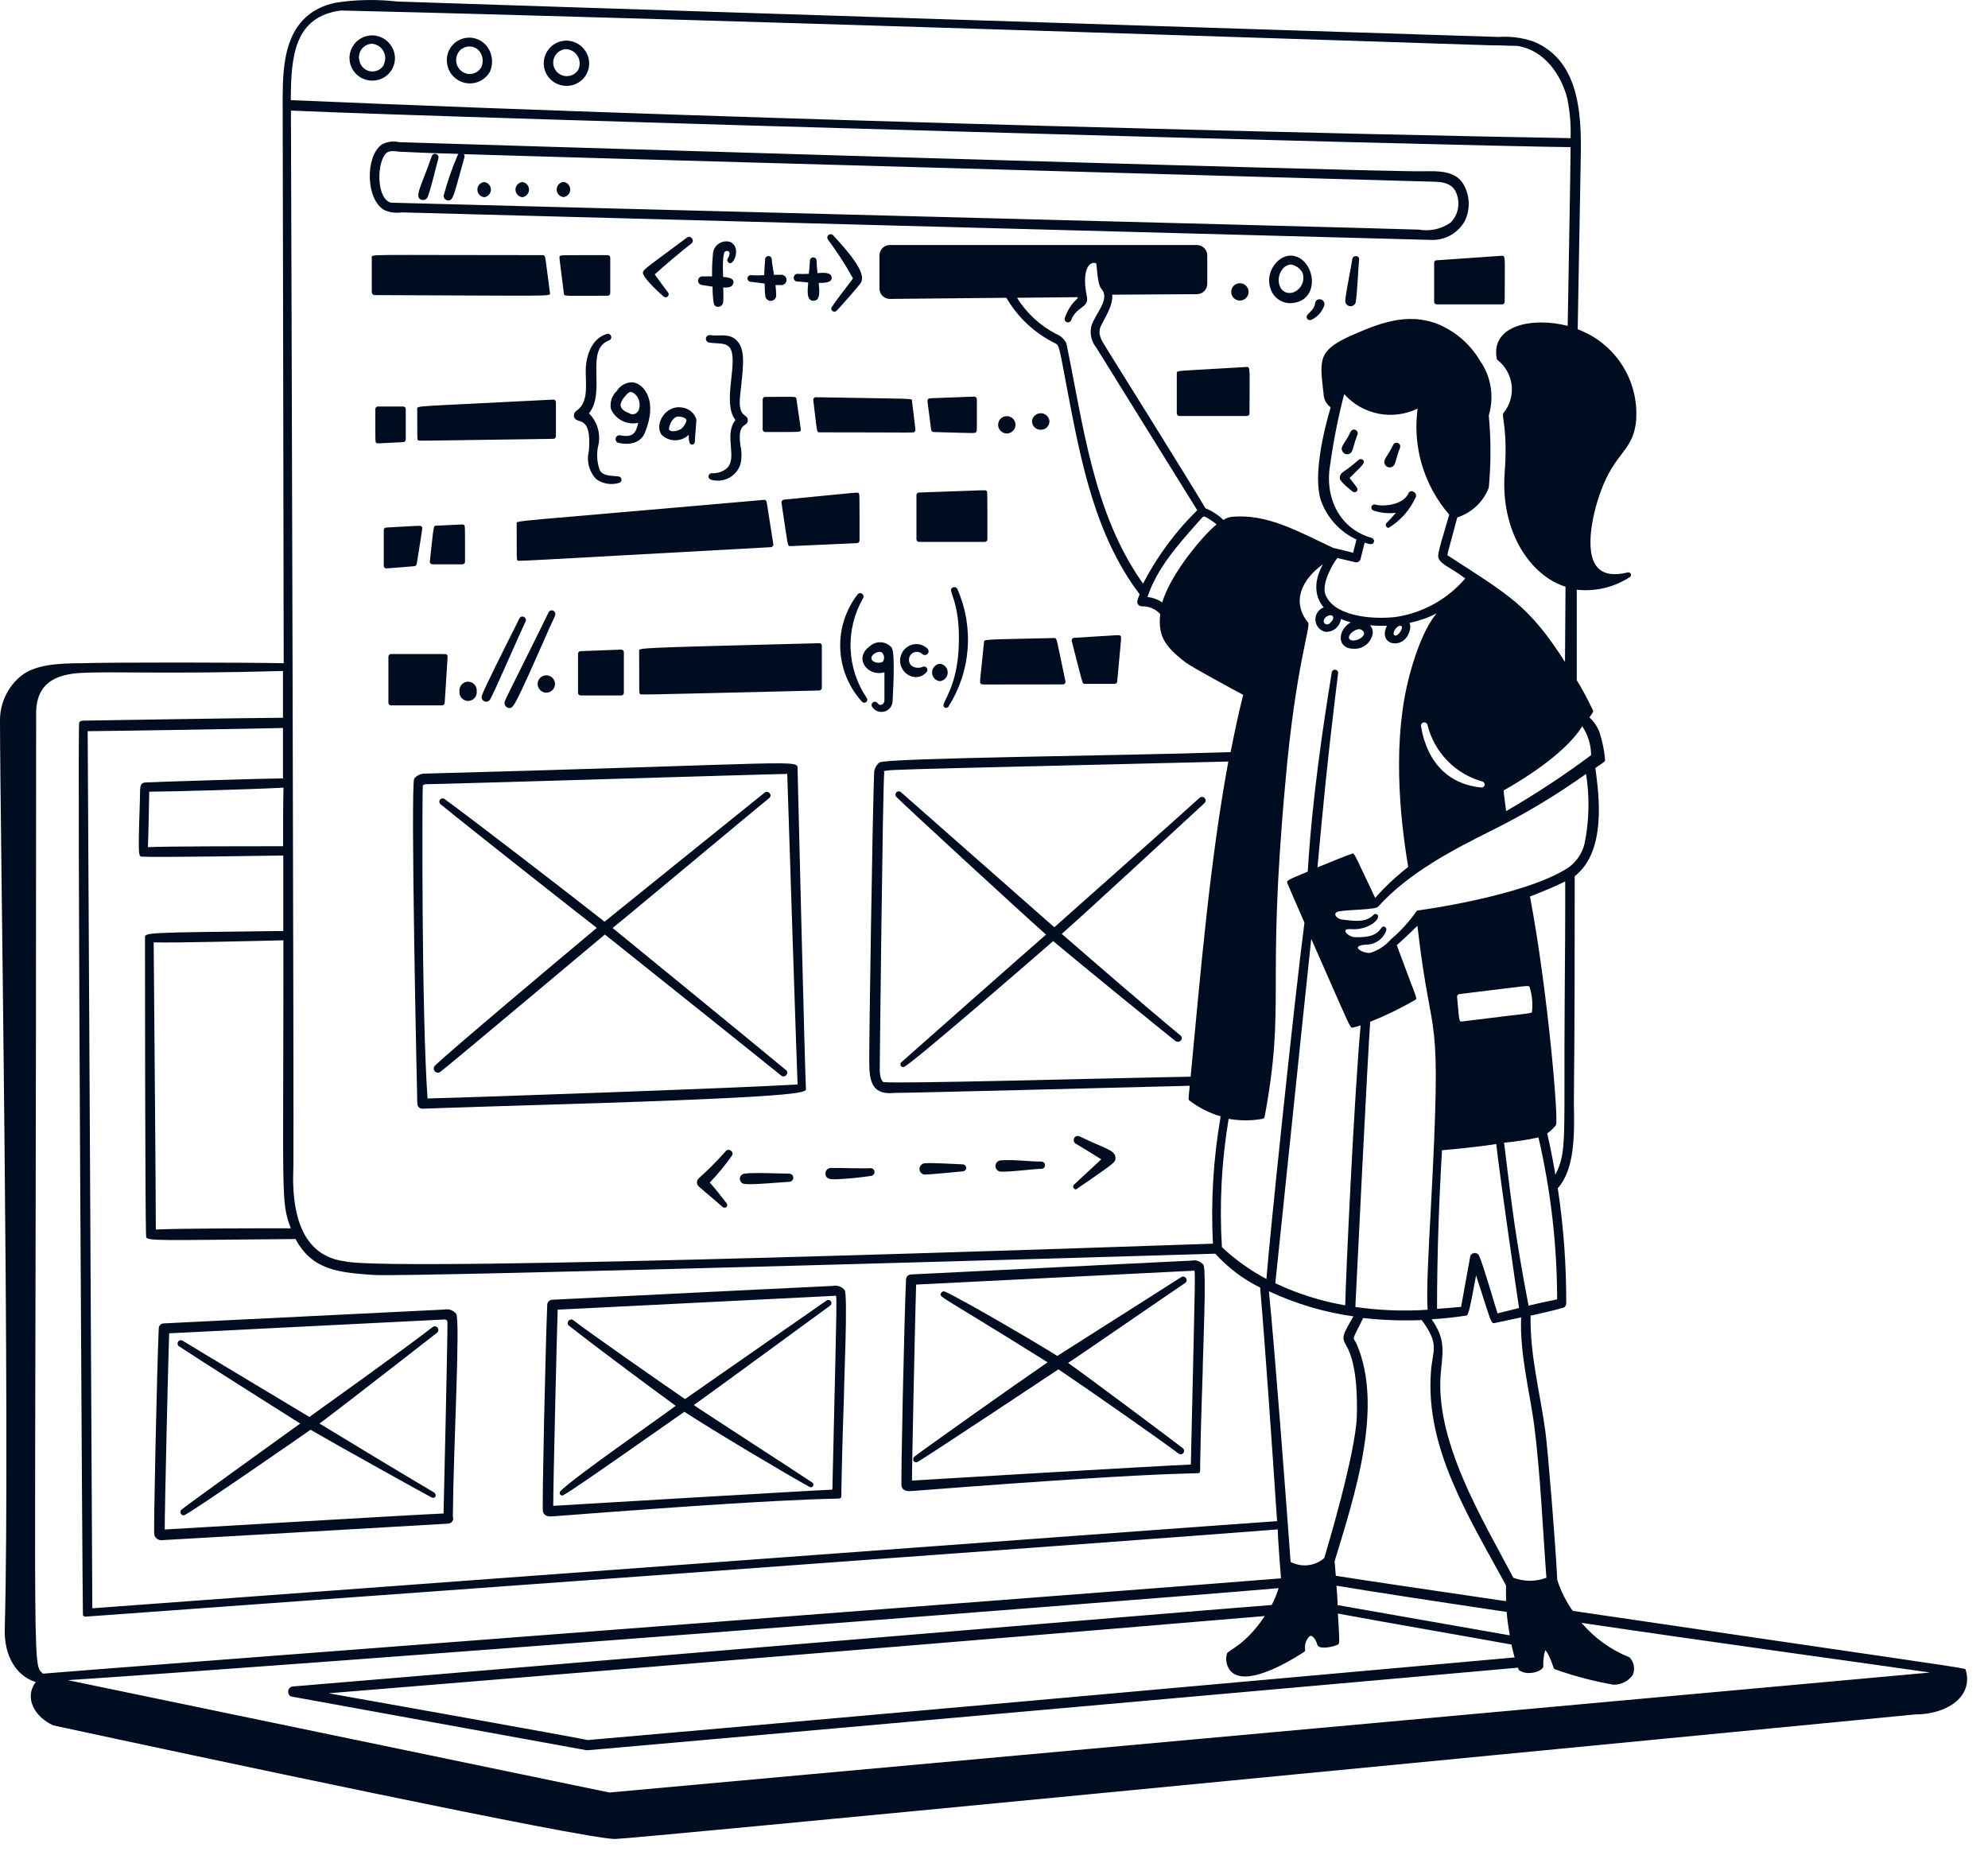 <?xml version="1.0" encoding="utf-8"?>
<svg xmlns="http://www.w3.org/2000/svg" fill="none" height="100%" overflow="visible" preserveAspectRatio="none" style="display: block;" viewBox="0 0 77 72" width="100%">
<g id="Group">
<path d="M54.064 19.863C53.95 20.003 53.829 20.136 53.7 20.263C53.686 20.279 53.677 20.299 53.675 20.32C53.672 20.342 53.675 20.363 53.685 20.383C53.694 20.402 53.709 20.419 53.727 20.43C53.745 20.441 53.767 20.447 53.788 20.447C54.252 20.162 54.619 19.744 54.84 19.247C54.896 19.079 54.636 18.927 54.552 19.111C54.332 19.595 53.5 19.623 53.28 19.547C53.25 19.535 53.216 19.537 53.187 19.55C53.158 19.564 53.135 19.588 53.124 19.619C53.113 19.649 53.114 19.682 53.128 19.712C53.141 19.741 53.166 19.763 53.196 19.775C53.475 19.871 53.772 19.901 54.064 19.863ZM52.612 17.823C52.424 17.99 52.225 18.145 52.016 18.287C51.977 18.312 51.945 18.347 51.923 18.388C51.901 18.43 51.891 18.476 51.892 18.523C51.892 18.667 52.396 19.043 52.4 19.047C52.421 19.062 52.447 19.07 52.474 19.068C52.5 19.067 52.525 19.056 52.544 19.038C52.563 19.02 52.575 18.995 52.578 18.969C52.581 18.943 52.575 18.916 52.56 18.895C52.532 18.843 52.372 18.647 52.272 18.515C52.724 18.063 52.928 17.915 52.776 17.803C52.751 17.787 52.72 17.78 52.691 17.784C52.661 17.787 52.633 17.801 52.612 17.823ZM52.264 17.579C52.424 17.507 52.384 17.323 52.576 16.843C52.584 16.825 52.588 16.807 52.588 16.788C52.589 16.769 52.585 16.75 52.578 16.732C52.572 16.715 52.561 16.698 52.548 16.685C52.535 16.671 52.519 16.66 52.502 16.653C52.485 16.645 52.466 16.641 52.447 16.64C52.428 16.64 52.409 16.643 52.392 16.65C52.374 16.657 52.358 16.667 52.344 16.68C52.331 16.694 52.32 16.709 52.312 16.727C52.088 17.195 51.912 17.291 51.984 17.455C51.993 17.482 52.007 17.508 52.026 17.529C52.046 17.551 52.069 17.568 52.096 17.58C52.123 17.592 52.151 17.598 52.18 17.597C52.209 17.597 52.238 17.591 52.264 17.579ZM53.912 18.087C54.072 18.015 54.036 17.827 54.224 17.351C54.239 17.316 54.24 17.276 54.226 17.24C54.212 17.205 54.185 17.176 54.15 17.161C54.115 17.145 54.075 17.144 54.04 17.158C54.004 17.172 53.975 17.2 53.96 17.235C53.776 17.635 53.56 17.803 53.628 17.963C53.637 17.99 53.652 18.016 53.672 18.038C53.691 18.059 53.715 18.076 53.742 18.088C53.769 18.1 53.798 18.106 53.827 18.105C53.857 18.105 53.885 18.099 53.912 18.087ZM21.3 11.343C21.108 9.915 21.144 9.883 21.02 9.883C14.028 9.883 14.4 9.835 14.4 9.983V11.307C14.4 11.363 14.444 11.431 14.5 11.431C21.576 11.455 21.324 11.495 21.3 11.343ZM23.536 9.883C21.624 9.883 21.736 9.883 21.692 9.915C21.648 9.947 21.656 9.887 21.84 11.367C21.84 11.491 21.86 11.455 23.536 11.455C23.563 11.455 23.588 11.444 23.607 11.425C23.625 11.406 23.636 11.381 23.636 11.355V9.979C23.635 9.953 23.624 9.928 23.605 9.91C23.587 9.893 23.562 9.883 23.536 9.883ZM58.176 9.907L55.64 10.083C55.628 10.082 55.615 10.085 55.604 10.09C55.592 10.095 55.582 10.102 55.574 10.111C55.565 10.12 55.558 10.13 55.554 10.142C55.55 10.154 55.547 10.166 55.548 10.179V11.691C55.548 11.717 55.559 11.742 55.577 11.761C55.596 11.78 55.621 11.791 55.648 11.791H58.18C58.207 11.791 58.232 11.78 58.251 11.761C58.27 11.742 58.28 11.717 58.28 11.691C58.28 9.979 58.324 9.903 58.176 9.907ZM15.716 17.027V15.847C15.716 15.82 15.706 15.795 15.687 15.776C15.668 15.757 15.643 15.747 15.616 15.747H14.636C14.61 15.747 14.584 15.757 14.565 15.776C14.547 15.795 14.536 15.82 14.536 15.847C14.536 17.171 14.536 17.107 14.568 17.147C14.6 17.187 14.568 17.179 15.62 17.127C15.646 17.125 15.669 17.113 15.687 17.095C15.705 17.076 15.715 17.052 15.716 17.027ZM21.428 15.479C15.956 15.763 16.16 15.703 16.16 15.847C16.16 17.071 16.16 17.011 16.188 17.047C16.216 17.083 15.908 17.079 21.432 16.999C21.459 16.999 21.484 16.988 21.503 16.969C21.521 16.951 21.532 16.925 21.532 16.899V15.579C21.533 15.565 21.53 15.551 21.525 15.539C21.52 15.526 21.512 15.514 21.503 15.505C21.493 15.496 21.481 15.488 21.468 15.484C21.455 15.479 21.442 15.477 21.428 15.479ZM29.54 15.475V16.635C29.54 16.661 29.551 16.686 29.569 16.705C29.588 16.724 29.613 16.735 29.64 16.735C31.016 16.735 30.948 16.735 30.992 16.699C31.036 16.663 31.028 16.699 30.848 15.459C30.848 15.339 30.788 15.375 29.648 15.375C29.634 15.373 29.62 15.375 29.607 15.38C29.594 15.384 29.582 15.392 29.572 15.401C29.562 15.41 29.554 15.422 29.548 15.434C29.543 15.447 29.54 15.461 29.54 15.475ZM35.432 16.715C35.476 16.663 35.464 16.715 35.324 15.539C35.324 15.415 35.524 15.459 31.6 15.387C31.586 15.386 31.572 15.389 31.559 15.395C31.546 15.401 31.534 15.409 31.525 15.42C31.515 15.431 31.508 15.443 31.504 15.457C31.5 15.47 31.498 15.485 31.5 15.499C31.652 16.747 31.624 16.747 31.744 16.747C35.664 16.747 35.388 16.779 35.432 16.715ZM36.16 16.735C37.864 16.783 37.76 16.791 37.804 16.735C37.848 16.679 37.836 16.763 37.836 15.463C37.835 15.436 37.824 15.41 37.804 15.392C37.785 15.373 37.759 15.363 37.732 15.363C35.876 15.435 35.984 15.415 35.944 15.463C35.904 15.511 35.916 15.463 36.064 16.635C36.066 16.66 36.076 16.684 36.094 16.702C36.111 16.72 36.135 16.732 36.16 16.735ZM16.14 21.847C16.376 20.367 16.376 20.447 16.332 20.399C16.288 20.351 16.356 20.359 14.956 20.435C14.931 20.437 14.908 20.448 14.89 20.466C14.873 20.485 14.864 20.509 14.864 20.535V21.919C14.864 21.945 14.875 21.971 14.893 21.989C14.912 22.008 14.938 22.019 14.964 22.019L16.064 21.931C16.084 21.926 16.102 21.916 16.116 21.901C16.129 21.886 16.138 21.867 16.14 21.847ZM18.012 21.759C18.012 20.307 18.012 20.387 17.98 20.343C17.948 20.299 18.004 20.315 16.896 20.363C16.78 20.363 16.804 20.363 16.648 21.747C16.646 21.761 16.648 21.775 16.652 21.788C16.656 21.802 16.663 21.815 16.673 21.825C16.682 21.836 16.694 21.844 16.707 21.85C16.72 21.856 16.734 21.859 16.748 21.859H17.912C17.939 21.859 17.964 21.848 17.983 21.829C18.002 21.811 18.012 21.785 18.012 21.759ZM20.012 20.291C20.012 21.739 20.012 21.659 20.04 21.703C20.068 21.747 19.476 21.767 29.86 21.195C29.874 21.194 29.887 21.19 29.9 21.183C29.912 21.177 29.923 21.168 29.932 21.157C29.94 21.146 29.947 21.133 29.95 21.12C29.954 21.106 29.954 21.092 29.952 21.079L29.696 19.447C29.692 19.422 29.679 19.399 29.659 19.383C29.639 19.368 29.613 19.36 29.588 19.363C19.536 20.251 20.012 20.147 20.012 20.291ZM33.292 20.939C33.292 19.039 33.292 19.151 33.26 19.107C33.228 19.063 33.4 19.055 30.36 19.355C30.333 19.358 30.308 19.373 30.291 19.394C30.274 19.416 30.266 19.443 30.268 19.471C30.524 21.147 30.492 21.155 30.612 21.155L33.196 21.039C33.222 21.038 33.246 21.026 33.264 21.008C33.282 20.989 33.292 20.964 33.292 20.939ZM35.496 19.179V20.891C35.496 20.917 35.507 20.942 35.525 20.961C35.544 20.98 35.569 20.991 35.596 20.991H38.144C38.171 20.991 38.196 20.98 38.215 20.961C38.233 20.942 38.244 20.917 38.244 20.891C38.244 18.931 38.244 19.063 38.212 19.019C38.18 18.975 38.368 18.979 35.592 19.079C35.566 19.08 35.542 19.091 35.524 19.109C35.506 19.128 35.496 19.153 35.496 19.179ZM48.288 14.215C45.488 14.387 45.58 14.331 45.58 14.467V16.015C45.58 16.041 45.591 16.067 45.609 16.085C45.628 16.104 45.654 16.115 45.68 16.115H48.296C48.323 16.115 48.348 16.104 48.367 16.085C48.386 16.067 48.396 16.041 48.396 16.015C48.396 14.315 48.44 14.207 48.288 14.215ZM17.224 27.227C17.348 25.251 17.352 25.411 17.312 25.367C17.272 25.323 17.432 25.335 15.144 25.335C15.117 25.335 15.092 25.345 15.073 25.364C15.055 25.383 15.044 25.408 15.044 25.435V27.223C15.044 27.249 15.055 27.274 15.073 27.293C15.092 27.312 15.117 27.323 15.144 27.323H17.124C17.15 27.322 17.174 27.311 17.192 27.294C17.211 27.276 17.222 27.252 17.224 27.227ZM22.484 25.223C22.458 25.224 22.434 25.235 22.416 25.253C22.398 25.272 22.388 25.297 22.388 25.323V26.839C22.388 26.865 22.399 26.89 22.417 26.909C22.436 26.928 22.462 26.939 22.488 26.939H24.064C24.091 26.939 24.116 26.928 24.135 26.909C24.154 26.89 24.164 26.865 24.164 26.839V25.263C24.163 25.236 24.152 25.21 24.132 25.192C24.113 25.173 24.087 25.163 24.06 25.163L22.484 25.223ZM31.728 24.915C24.38 25.107 24.756 25.087 24.756 25.231C24.756 26.931 24.756 26.831 24.784 26.875C24.812 26.919 24.384 26.923 31.736 26.747C31.762 26.745 31.785 26.733 31.803 26.715C31.821 26.696 31.831 26.672 31.832 26.647V25.015C31.833 25.001 31.83 24.987 31.825 24.975C31.82 24.962 31.812 24.951 31.803 24.941C31.793 24.932 31.781 24.924 31.768 24.92C31.755 24.915 31.742 24.913 31.728 24.915ZM38.112 24.879C37.944 26.527 37.94 26.427 37.984 26.479C38.028 26.531 37.772 26.511 41.16 26.511C41.177 26.512 41.193 26.509 41.209 26.503C41.224 26.496 41.238 26.486 41.248 26.473C41.258 26.46 41.265 26.444 41.268 26.428C41.271 26.411 41.27 26.394 41.264 26.379C40.912 24.719 40.948 24.711 40.828 24.715C38.028 24.779 38.124 24.755 38.112 24.879ZM42.02 26.491H43.172C43.197 26.491 43.221 26.481 43.24 26.464C43.259 26.447 43.27 26.424 43.272 26.399C43.44 24.563 43.444 24.679 43.396 24.631C43.348 24.583 43.468 24.595 41.6 24.707C41.586 24.708 41.572 24.712 41.559 24.72C41.547 24.727 41.536 24.736 41.528 24.748C41.519 24.76 41.513 24.773 41.511 24.788C41.508 24.802 41.508 24.817 41.512 24.831C41.952 26.539 41.912 26.491 42.02 26.491ZM26.608 9.203C25.116 10.319 24.908 10.427 24.9 10.567C24.9 10.779 25.7 11.495 25.728 11.503C25.75 11.515 25.776 11.519 25.801 11.515C25.826 11.512 25.849 11.5 25.867 11.482C25.884 11.464 25.896 11.44 25.899 11.415C25.902 11.39 25.897 11.364 25.884 11.343C25.76 11.179 25.456 10.767 25.36 10.631C25.556 10.439 26.388 9.735 26.78 9.431C26.924 9.319 26.752 9.095 26.608 9.203ZM32.256 9.099C32.231 9.079 32.201 9.069 32.169 9.071C32.138 9.072 32.108 9.084 32.085 9.105C32.062 9.126 32.047 9.155 32.044 9.186C32.04 9.217 32.047 9.248 32.064 9.275C32.422 9.753 32.747 10.255 33.036 10.779C33.036 10.819 32.452 11.531 32.216 11.895C32.2 11.918 32.193 11.947 32.198 11.975C32.202 12.004 32.217 12.029 32.24 12.047C32.263 12.063 32.29 12.072 32.318 12.072C32.346 12.072 32.373 12.063 32.396 12.047C32.62 11.811 33.256 11.087 33.344 10.951C33.584 10.563 32.816 9.707 32.256 9.099ZM28.292 9.375C28.222 9.352 28.147 9.344 28.074 9.352C28 9.361 27.929 9.384 27.865 9.422C27.802 9.46 27.747 9.511 27.705 9.572C27.662 9.633 27.634 9.702 27.62 9.775C27.588 10.084 27.574 10.395 27.58 10.707H27.18C27.14 10.713 27.104 10.733 27.078 10.763C27.052 10.794 27.038 10.832 27.038 10.873C27.038 10.913 27.052 10.951 27.078 10.982C27.104 11.012 27.14 11.032 27.18 11.039L27.6 11.103C27.597 11.317 27.612 11.531 27.644 11.743C27.68 11.959 27.984 11.915 28.008 11.715C28.024 11.523 28.024 11.33 28.008 11.139C28.196 11.139 28.38 11.139 28.408 10.955C28.436 10.771 28.196 10.743 28.008 10.727C27.972 9.895 28.056 9.771 28.072 9.751C28.18 9.667 28.352 9.751 28.192 10.003C28.173 10.03 28.166 10.064 28.172 10.097C28.178 10.13 28.197 10.159 28.224 10.179C28.416 10.323 28.724 9.579 28.292 9.375ZM29.6 10.659C29.427 10.671 29.253 10.671 29.08 10.659C29.046 10.659 29.014 10.672 28.989 10.696C28.965 10.72 28.952 10.753 28.952 10.787C28.952 10.82 28.965 10.853 28.989 10.877C29.014 10.901 29.046 10.915 29.08 10.915L29.48 10.967C29.7 10.999 29.58 10.911 29.64 11.443C29.64 11.499 29.662 11.553 29.702 11.592C29.742 11.632 29.796 11.655 29.852 11.655C29.908 11.655 29.962 11.632 30.002 11.592C30.042 11.553 30.064 11.499 30.064 11.443C30.062 11.309 30.052 11.175 30.036 11.043H30.264C30.317 11.043 30.368 11.021 30.405 10.984C30.443 10.947 30.464 10.896 30.464 10.843C30.464 10.79 30.443 10.739 30.405 10.701C30.368 10.664 30.317 10.643 30.264 10.643C29.932 10.643 29.98 10.667 29.972 10.603C29.94 10.419 29.908 10.231 29.892 10.047C29.892 10.013 29.878 9.98 29.855 9.956C29.831 9.932 29.798 9.919 29.764 9.919C29.73 9.919 29.698 9.932 29.674 9.956C29.649 9.98 29.636 10.013 29.636 10.047C29.616 10.303 29.6 10.563 29.6 10.659Z" fill="#000D21" id="Vector"/>
<path d="M31.664 10.579C31.644 10.413 31.632 10.246 31.628 10.079C31.623 10.048 31.607 10.02 31.583 10C31.559 9.98 31.529 9.969 31.498 9.969C31.467 9.969 31.437 9.98 31.413 10C31.389 10.02 31.373 10.048 31.368 10.079C31.368 10.258 31.344 10.427 31.328 10.607C31.175 10.616 31.021 10.616 30.868 10.607C30.832 10.612 30.8 10.631 30.777 10.658C30.753 10.686 30.741 10.72 30.741 10.757C30.741 10.793 30.753 10.828 30.777 10.855C30.8 10.882 30.832 10.901 30.868 10.906C31.016 10.906 31.152 10.931 31.304 10.943C31.272 11.294 31.24 11.65 31.508 11.65C31.776 11.65 31.744 11.29 31.712 10.959C31.932 10.959 32.22 10.959 32.212 10.751C32.204 10.543 31.896 10.559 31.664 10.579ZM23.536 12.927C23.032 13.059 22.736 13.559 22.688 14.258C22.668 14.838 22.832 15.575 22.324 15.915C22.289 15.938 22.261 15.972 22.245 16.011C22.229 16.05 22.224 16.093 22.232 16.134C22.304 16.486 22.936 15.982 22.808 17.479C22.76 17.669 22.761 17.868 22.811 18.058C22.862 18.248 22.96 18.421 23.096 18.562C23.222 18.652 23.367 18.711 23.519 18.736C23.672 18.761 23.828 18.751 23.976 18.706C24.004 18.7 24.028 18.683 24.045 18.661C24.063 18.639 24.072 18.611 24.072 18.582C24.072 18.554 24.063 18.526 24.045 18.504C24.028 18.482 24.004 18.466 23.976 18.459C23.7 18.419 23.38 18.459 23.236 18.223C23.114 17.899 23.096 17.545 23.184 17.21C23.224 16.995 23.211 16.774 23.146 16.564C23.081 16.355 22.967 16.165 22.812 16.011C23.496 15.175 22.624 13.514 23.612 13.178C23.638 13.163 23.657 13.139 23.668 13.111C23.679 13.083 23.68 13.052 23.671 13.023C23.663 12.994 23.645 12.969 23.62 12.952C23.596 12.934 23.566 12.925 23.536 12.927ZM28.556 13.21C28.256 12.879 27.836 13.039 27.516 12.982C27.497 12.979 27.478 12.978 27.459 12.982C27.441 12.985 27.423 12.992 27.407 13.003C27.391 13.013 27.377 13.027 27.366 13.043C27.355 13.058 27.348 13.076 27.344 13.095C27.34 13.113 27.34 13.132 27.343 13.151C27.347 13.17 27.354 13.188 27.364 13.204C27.375 13.22 27.388 13.233 27.404 13.244C27.42 13.255 27.437 13.263 27.456 13.267C27.792 13.331 28.168 13.235 28.308 13.539C28.572 14.123 27.968 15.63 28.488 16.27C28.024 16.834 28.576 17.727 28.16 18.131C28.004 18.269 27.8 18.34 27.592 18.331C27.561 18.325 27.529 18.331 27.502 18.348C27.476 18.364 27.456 18.39 27.447 18.42C27.438 18.451 27.441 18.483 27.454 18.511C27.468 18.54 27.491 18.562 27.52 18.575C27.635 18.612 27.757 18.626 27.878 18.616C27.998 18.607 28.116 18.573 28.224 18.518C28.332 18.462 28.427 18.386 28.506 18.294C28.584 18.201 28.643 18.094 28.68 17.979C28.733 17.744 28.733 17.501 28.68 17.267C28.548 16.311 28.956 16.57 28.964 16.287C28.972 16.003 28.592 16.223 28.66 15.395C28.768 14.31 28.908 13.598 28.556 13.21Z" fill="#000D21" id="Vector_2"/>
<path d="M24.532 14.811C24.404 14.802 24.277 14.829 24.163 14.889C24.049 14.948 23.954 15.037 23.888 15.147C23.794 15.234 23.724 15.345 23.685 15.467C23.645 15.59 23.638 15.72 23.664 15.847C23.752 16.043 23.905 16.203 24.097 16.3C24.29 16.397 24.51 16.425 24.72 16.379C24.628 16.779 24.52 16.963 24.004 16.859C23.968 16.856 23.933 16.867 23.904 16.888C23.875 16.91 23.855 16.941 23.846 16.976C23.838 17.011 23.843 17.048 23.859 17.08C23.876 17.112 23.903 17.137 23.936 17.151C24.408 17.263 24.856 17.151 25 16.703C25.448 15.579 25 14.903 24.532 14.811ZM24.384 16.011C24.124 15.919 24.06 15.811 24.04 15.731C24.02 15.651 24.076 15.507 24.188 15.375C24.3 15.243 24.372 15.151 24.484 15.195C24.908 15.375 24.864 16.191 24.384 16.023V16.011ZM26.428 15.787C25.752 15.667 25.336 16.467 25.628 16.843C25.768 16.979 25.956 17.055 26.152 17.055C26.348 17.055 26.536 16.979 26.676 16.843C26.676 16.943 26.676 17.055 26.7 17.115C26.701 17.142 26.712 17.169 26.731 17.189C26.75 17.209 26.776 17.221 26.804 17.223C26.832 17.223 26.859 17.212 26.879 17.192C26.899 17.173 26.911 17.146 26.912 17.119C26.912 16.967 26.984 16.279 26.968 16.231C26.929 16.113 26.857 16.01 26.762 15.931C26.666 15.853 26.551 15.803 26.428 15.787ZM26.588 16.271C26.588 16.391 26.44 16.583 26.368 16.623C26.168 16.731 25.968 16.723 25.92 16.651C25.872 16.579 26.028 16.135 26.272 16.135C26.364 16.135 26.568 16.175 26.588 16.271ZM50.104 9.911C49.524 9.807 48.98 10.547 49.208 11.171C49.261 11.351 49.376 11.506 49.533 11.61C49.689 11.714 49.877 11.759 50.064 11.739C51.168 11.623 50.94 10.067 50.104 9.911ZM50.064 11.335C49.556 11.455 49.376 10.811 49.664 10.439C49.703 10.383 49.754 10.336 49.814 10.303C49.873 10.269 49.94 10.25 50.008 10.247C50.104 10.264 50.194 10.303 50.272 10.361C50.35 10.42 50.413 10.495 50.456 10.583C50.504 10.734 50.489 10.899 50.416 11.04C50.342 11.181 50.216 11.287 50.064 11.335ZM52.376 10.039C52.34 10.327 52.108 11.399 52.104 11.679C52.109 11.725 52.13 11.767 52.163 11.8C52.195 11.833 52.238 11.854 52.284 11.86C52.33 11.866 52.376 11.857 52.416 11.833C52.456 11.81 52.487 11.774 52.504 11.731C52.568 11.451 52.608 10.343 52.64 10.067C52.672 9.887 52.4 9.867 52.376 10.039ZM51.16 11.599C51.136 11.591 51.11 11.59 51.084 11.594C51.059 11.597 51.035 11.607 51.014 11.621C50.992 11.635 50.974 11.653 50.961 11.675C50.948 11.697 50.939 11.721 50.936 11.747C50.9 12.075 50.508 12.175 50.632 12.347C50.649 12.372 50.675 12.39 50.704 12.397C50.734 12.404 50.765 12.401 50.792 12.387C50.91 12.333 51.015 12.256 51.101 12.159C51.187 12.063 51.252 11.95 51.292 11.827C51.299 11.803 51.3 11.778 51.297 11.754C51.294 11.729 51.286 11.706 51.274 11.685C51.262 11.664 51.245 11.645 51.226 11.63C51.206 11.615 51.184 11.605 51.16 11.599ZM48.36 11.307C48.36 11.217 48.325 11.132 48.262 11.069C48.199 11.006 48.113 10.971 48.024 10.971C47.935 10.971 47.849 11.006 47.786 11.069C47.723 11.132 47.688 11.217 47.688 11.307C47.688 11.396 47.723 11.481 47.786 11.544C47.849 11.607 47.935 11.643 48.024 11.643C48.113 11.643 48.199 11.607 48.262 11.544C48.325 11.481 48.36 11.396 48.36 11.307ZM38.66 16.455C38.66 16.544 38.695 16.629 38.758 16.692C38.821 16.755 38.907 16.791 38.996 16.791C39.085 16.791 39.171 16.755 39.234 16.692C39.297 16.629 39.332 16.544 39.332 16.455C39.332 16.365 39.297 16.28 39.234 16.217C39.171 16.154 39.085 16.119 38.996 16.119C38.907 16.119 38.821 16.154 38.758 16.217C38.695 16.28 38.66 16.365 38.66 16.455ZM18.464 26.779C18.469 26.732 18.464 26.684 18.45 26.639C18.436 26.594 18.412 26.553 18.38 26.518C18.349 26.483 18.31 26.454 18.267 26.435C18.224 26.416 18.177 26.406 18.13 26.406C18.083 26.406 18.036 26.416 17.993 26.435C17.95 26.454 17.911 26.483 17.88 26.518C17.848 26.553 17.825 26.594 17.81 26.639C17.796 26.684 17.791 26.732 17.796 26.779C17.791 26.826 17.796 26.873 17.81 26.918C17.825 26.963 17.848 27.004 17.88 27.039C17.911 27.075 17.95 27.103 17.993 27.122C18.036 27.141 18.083 27.151 18.13 27.151C18.177 27.151 18.224 27.141 18.267 27.122C18.31 27.103 18.349 27.075 18.38 27.039C18.412 27.004 18.436 26.963 18.45 26.918C18.464 26.873 18.469 26.826 18.464 26.779ZM20.824 26.495C20.824 26.584 20.859 26.669 20.922 26.732C20.985 26.795 21.071 26.831 21.16 26.831C21.249 26.831 21.335 26.795 21.398 26.732C21.461 26.669 21.496 26.584 21.496 26.495C21.496 26.405 21.461 26.32 21.398 26.257C21.335 26.194 21.249 26.159 21.16 26.159C21.071 26.159 20.985 26.194 20.922 26.257C20.859 26.32 20.824 26.405 20.824 26.495ZM36.404 25.711C36.321 25.72 36.244 25.759 36.188 25.822C36.132 25.884 36.101 25.965 36.101 26.049C36.101 26.132 36.132 26.213 36.188 26.276C36.244 26.338 36.321 26.378 36.404 26.387C36.487 26.378 36.564 26.338 36.62 26.276C36.676 26.213 36.707 26.132 36.707 26.049C36.707 25.965 36.676 25.884 36.62 25.822C36.564 25.759 36.487 25.72 36.404 25.711ZM40.312 16.647C40.356 16.648 40.401 16.64 40.442 16.623C40.483 16.607 40.521 16.582 40.552 16.551C40.584 16.519 40.608 16.482 40.625 16.44C40.641 16.399 40.649 16.355 40.648 16.311C40.639 16.227 40.599 16.15 40.537 16.094C40.475 16.038 40.394 16.007 40.31 16.007C40.226 16.007 40.145 16.038 40.083 16.094C40.021 16.15 39.981 16.227 39.972 16.311C39.971 16.355 39.979 16.4 39.996 16.441C40.012 16.483 40.038 16.521 40.069 16.552C40.101 16.584 40.139 16.608 40.181 16.624C40.223 16.641 40.267 16.648 40.312 16.647ZM18.752 7.639C18.824 7.63 18.89 7.596 18.939 7.541C18.987 7.487 19.014 7.417 19.014 7.345C19.014 7.272 18.987 7.202 18.939 7.148C18.89 7.094 18.824 7.059 18.752 7.051C18.68 7.059 18.613 7.094 18.565 7.148C18.517 7.202 18.49 7.272 18.49 7.345C18.49 7.417 18.517 7.487 18.565 7.541C18.613 7.596 18.68 7.63 18.752 7.639ZM20.228 7.639C20.3 7.63 20.366 7.596 20.415 7.541C20.463 7.487 20.49 7.417 20.49 7.345C20.49 7.272 20.463 7.202 20.415 7.148C20.366 7.094 20.3 7.059 20.228 7.051C20.156 7.059 20.09 7.094 20.041 7.148C19.993 7.202 19.966 7.272 19.966 7.345C19.966 7.417 19.993 7.487 20.041 7.541C20.09 7.596 20.156 7.63 20.228 7.639ZM21.824 7.635C21.896 7.626 21.962 7.592 22.011 7.537C22.059 7.483 22.086 7.413 22.086 7.341C22.086 7.268 22.059 7.198 22.011 7.144C21.962 7.09 21.896 7.055 21.824 7.047C21.752 7.055 21.686 7.09 21.637 7.144C21.589 7.198 21.562 7.268 21.562 7.341C21.562 7.413 21.589 7.483 21.637 7.537C21.686 7.592 21.752 7.626 21.824 7.635ZM20.356 24.079C20.366 24.057 20.371 24.034 20.37 24.01C20.368 23.987 20.361 23.964 20.348 23.944C20.335 23.924 20.317 23.908 20.296 23.897C20.275 23.887 20.252 23.881 20.228 23.883C20.124 23.883 20.104 23.991 20.024 24.147C19.468 25.251 18.72 26.747 18.664 26.947C18.649 26.989 18.651 27.035 18.669 27.076C18.687 27.117 18.721 27.15 18.762 27.167C18.803 27.185 18.85 27.186 18.892 27.17C18.934 27.154 18.968 27.123 18.988 27.083C19.128 26.863 20.216 24.347 20.356 24.079ZM21.488 23.711C21.476 23.69 21.459 23.672 21.438 23.66C21.418 23.648 21.394 23.642 21.37 23.642C21.346 23.642 21.323 23.648 21.302 23.66C21.281 23.672 21.264 23.69 21.252 23.711C20.592 25.083 19.584 27.039 19.544 27.191C19.538 27.219 19.538 27.248 19.545 27.276C19.552 27.304 19.565 27.33 19.583 27.353C19.601 27.375 19.623 27.394 19.649 27.406C19.675 27.419 19.703 27.426 19.732 27.427C19.888 27.427 19.94 27.375 21.3 24.283C21.492 23.863 21.548 23.803 21.488 23.711ZM33.588 27.063C33.198 26.496 32.975 25.831 32.946 25.144C32.917 24.457 33.083 23.776 33.424 23.179C33.443 23.15 33.45 23.115 33.443 23.081C33.437 23.047 33.417 23.018 33.388 22.999C33.359 22.98 33.324 22.973 33.291 22.979C33.257 22.986 33.227 23.006 33.208 23.035C32.745 23.64 32.51 24.39 32.546 25.152C32.582 25.914 32.886 26.639 33.404 27.199C33.425 27.213 33.45 27.221 33.475 27.221C33.501 27.221 33.525 27.213 33.546 27.198C33.566 27.183 33.581 27.162 33.589 27.137C33.597 27.113 33.596 27.087 33.588 27.063Z" fill="#000D21" id="Vector_3"/>
<path d="M36.912 22.755C36.632 22.863 37.224 23.195 37.132 25.102C37.052 26.703 36.456 27.21 36.552 27.37C36.562 27.385 36.576 27.398 36.592 27.406C36.608 27.414 36.626 27.419 36.644 27.419C36.662 27.419 36.68 27.414 36.696 27.406C36.712 27.398 36.726 27.385 36.736 27.37C37.163 26.699 37.418 25.933 37.478 25.14C37.539 24.347 37.404 23.551 37.084 22.823C37.07 22.791 37.044 22.766 37.012 22.753C36.98 22.741 36.944 22.741 36.912 22.755ZM33.696 25.026C33.048 25.491 33.596 26.227 34.256 26.043V27.127C34.256 27.291 34.088 27.375 33.988 27.235C33.969 27.209 33.941 27.191 33.909 27.185C33.877 27.179 33.844 27.185 33.817 27.203C33.79 27.22 33.77 27.247 33.762 27.278C33.753 27.309 33.757 27.342 33.772 27.37C33.82 27.449 33.891 27.51 33.976 27.545C34.061 27.58 34.155 27.587 34.244 27.565C34.333 27.544 34.413 27.494 34.472 27.424C34.531 27.353 34.566 27.266 34.572 27.174C34.572 27.047 34.696 25.294 34.532 25.082C34.481 25.023 34.419 24.975 34.349 24.94C34.279 24.905 34.203 24.885 34.126 24.88C34.048 24.874 33.97 24.885 33.896 24.91C33.822 24.935 33.754 24.975 33.696 25.026ZM34.164 25.279C34.207 25.323 34.234 25.381 34.241 25.442C34.248 25.504 34.233 25.566 34.2 25.619C34.112 25.715 33.8 25.683 33.756 25.523C33.712 25.363 34.02 25.178 34.164 25.279ZM35.38 24.959C35.242 24.986 35.117 25.058 35.024 25.163C34.931 25.268 34.875 25.4 34.864 25.54C34.853 25.68 34.888 25.82 34.964 25.938C35.04 26.056 35.152 26.146 35.284 26.195C35.393 26.235 35.512 26.24 35.624 26.207C35.736 26.175 35.834 26.107 35.904 26.015C35.918 25.989 35.924 25.96 35.92 25.932C35.916 25.903 35.903 25.876 35.883 25.856C35.862 25.835 35.836 25.822 35.807 25.819C35.778 25.815 35.749 25.82 35.724 25.834C35.616 25.898 35.236 25.898 35.208 25.587C35.202 25.525 35.214 25.462 35.244 25.408C35.274 25.353 35.32 25.309 35.376 25.282C35.432 25.254 35.495 25.245 35.556 25.254C35.618 25.264 35.675 25.292 35.72 25.334C35.748 25.361 35.786 25.375 35.824 25.374C35.863 25.373 35.9 25.357 35.926 25.328C35.953 25.3 35.967 25.263 35.966 25.224C35.965 25.186 35.948 25.149 35.92 25.122C35.85 25.054 35.764 25.003 35.67 24.975C35.576 24.946 35.477 24.941 35.38 24.959ZM16.324 7.739C16.364 7.751 16.406 7.751 16.446 7.738C16.485 7.726 16.52 7.7 16.544 7.667C16.636 7.543 16.9 6.407 16.98 6.135C16.991 6.1 16.987 6.063 16.97 6.031C16.953 5.999 16.924 5.975 16.89 5.965C16.855 5.954 16.818 5.957 16.786 5.974C16.755 5.991 16.731 6.02 16.72 6.055C16.336 7.179 16.02 7.643 16.324 7.739ZM28.108 44.594C27.78 44.966 27.43 45.317 27.06 45.647C27.04 45.667 27.023 45.691 27.012 45.717C27.001 45.743 26.995 45.772 26.995 45.8C26.995 45.829 27.001 45.858 27.012 45.884C27.023 45.91 27.04 45.934 27.06 45.955C27.368 46.23 27.692 46.483 27.988 46.755C28.01 46.771 28.037 46.781 28.064 46.781C28.091 46.781 28.118 46.771 28.14 46.755C28.157 46.734 28.167 46.708 28.167 46.681C28.167 46.654 28.157 46.627 28.14 46.606C27.928 46.331 27.716 46.059 27.492 45.806C27.8 45.486 28.084 45.142 28.34 44.779C28.464 44.623 28.22 44.45 28.108 44.594ZM41.664 46.071C41.712 46.071 41.664 46.071 42.18 45.73C43.136 45.059 43.232 45.014 43.204 44.822C43.168 44.542 42.804 44.498 41.824 44.023C41.787 44.002 41.743 43.997 41.702 44.008C41.661 44.02 41.627 44.047 41.606 44.084C41.585 44.122 41.58 44.166 41.592 44.206C41.603 44.247 41.631 44.282 41.668 44.303C41.852 44.407 42.432 44.77 42.656 44.907C42.076 45.45 41.584 45.903 41.584 45.903C41.574 45.918 41.567 45.936 41.566 45.955C41.564 45.974 41.568 45.992 41.576 46.009C41.584 46.026 41.596 46.041 41.612 46.052C41.627 46.062 41.645 46.069 41.664 46.071ZM38.776 45.386C39.312 45.386 39.82 45.298 40.336 45.275C40.373 45.275 40.409 45.26 40.435 45.233C40.461 45.207 40.476 45.172 40.476 45.135C40.476 45.097 40.461 45.062 40.435 45.035C40.409 45.009 40.373 44.995 40.336 44.995C39.812 44.995 39.312 44.91 38.776 44.947C38.718 44.947 38.662 44.97 38.62 45.011C38.579 45.052 38.556 45.108 38.556 45.166C38.556 45.225 38.579 45.281 38.62 45.322C38.662 45.363 38.718 45.386 38.776 45.386ZM35.804 45.498C36.06 45.498 37.164 45.383 37.284 45.374C37.32 45.374 37.355 45.36 37.38 45.335C37.406 45.309 37.42 45.275 37.42 45.239C37.42 45.203 37.406 45.168 37.38 45.142C37.355 45.117 37.32 45.102 37.284 45.102C37.164 45.102 36.06 45.031 35.804 45.062C35.751 45.07 35.703 45.096 35.668 45.136C35.633 45.176 35.614 45.227 35.614 45.281C35.614 45.334 35.633 45.385 35.668 45.425C35.703 45.465 35.751 45.491 35.804 45.498ZM32.18 45.242C32.152 45.243 32.125 45.249 32.099 45.26C32.074 45.271 32.051 45.287 32.031 45.307C32.012 45.328 31.997 45.351 31.987 45.377C31.976 45.403 31.971 45.431 31.972 45.459C31.972 45.694 32.216 45.682 32.372 45.682C32.831 45.661 33.289 45.617 33.744 45.55C33.78 45.545 33.812 45.526 33.835 45.499C33.859 45.471 33.871 45.437 33.871 45.401C33.871 45.364 33.859 45.33 33.835 45.302C33.812 45.275 33.78 45.256 33.744 45.251C33.476 45.27 32.436 45.234 32.18 45.242ZM30.568 45.462C30.272 45.462 29.144 45.41 28.856 45.462C28.803 45.462 28.752 45.484 28.715 45.521C28.677 45.559 28.656 45.609 28.656 45.663C28.656 45.716 28.677 45.766 28.715 45.804C28.752 45.842 28.803 45.862 28.856 45.862C29.156 45.903 30.276 45.791 30.568 45.779C30.61 45.779 30.65 45.762 30.68 45.732C30.709 45.703 30.726 45.662 30.726 45.62C30.726 45.579 30.709 45.538 30.68 45.509C30.65 45.479 30.61 45.462 30.568 45.462ZM15.096 1.699C15.003 1.583 14.883 1.493 14.745 1.436C14.608 1.38 14.459 1.359 14.312 1.376C14.165 1.393 14.024 1.448 13.903 1.534C13.783 1.62 13.686 1.735 13.622 1.869C13.558 2.003 13.529 2.151 13.538 2.299C13.547 2.447 13.593 2.59 13.672 2.715C13.752 2.841 13.862 2.944 13.992 3.015C14.122 3.086 14.268 3.123 14.416 3.123C14.582 3.125 14.746 3.08 14.887 2.992C15.028 2.905 15.141 2.779 15.213 2.629C15.284 2.479 15.312 2.311 15.291 2.146C15.27 1.982 15.203 1.826 15.096 1.699ZM14.876 2.499C14.826 2.593 14.747 2.669 14.651 2.716C14.556 2.763 14.448 2.779 14.342 2.762C14.237 2.745 14.14 2.695 14.064 2.62C13.988 2.545 13.938 2.448 13.92 2.343C13.901 2.267 13.899 2.188 13.914 2.112C13.929 2.036 13.962 1.964 14.009 1.901C14.055 1.839 14.116 1.788 14.185 1.753C14.254 1.717 14.33 1.697 14.408 1.695C14.499 1.702 14.586 1.732 14.663 1.781C14.74 1.83 14.803 1.897 14.848 1.976C14.893 2.055 14.918 2.144 14.921 2.235C14.923 2.326 14.904 2.417 14.864 2.499H14.876ZM18.864 1.799C18.749 1.648 18.587 1.539 18.404 1.489C18.221 1.439 18.027 1.45 17.851 1.521C17.675 1.591 17.527 1.718 17.43 1.881C17.332 2.044 17.291 2.234 17.312 2.423C17.33 2.611 17.407 2.79 17.534 2.932C17.66 3.073 17.828 3.171 18.013 3.211C18.199 3.251 18.392 3.23 18.566 3.152C18.739 3.075 18.882 2.944 18.976 2.779C19.046 2.62 19.073 2.446 19.053 2.273C19.033 2.101 18.968 1.937 18.864 1.799ZM17.904 1.883C18.004 1.817 18.124 1.789 18.243 1.803C18.361 1.818 18.471 1.874 18.552 1.963C18.627 2.05 18.674 2.158 18.69 2.272C18.706 2.386 18.688 2.502 18.64 2.607C18.589 2.696 18.512 2.769 18.419 2.814C18.327 2.86 18.222 2.877 18.12 2.863C18.014 2.845 17.916 2.796 17.837 2.722C17.759 2.648 17.704 2.552 17.68 2.447C17.657 2.342 17.664 2.233 17.703 2.132C17.741 2.032 17.808 1.945 17.896 1.883H17.904ZM22.62 1.903C22.527 1.787 22.407 1.697 22.27 1.64C22.133 1.584 21.984 1.563 21.837 1.58C21.69 1.597 21.549 1.651 21.429 1.737C21.308 1.823 21.211 1.938 21.147 2.071C21.083 2.205 21.054 2.352 21.062 2.5C21.07 2.648 21.116 2.791 21.195 2.917C21.274 3.042 21.383 3.145 21.513 3.217C21.642 3.289 21.788 3.326 21.936 3.327C22.102 3.33 22.267 3.285 22.408 3.198C22.55 3.111 22.664 2.985 22.736 2.835C22.808 2.684 22.835 2.517 22.815 2.351C22.794 2.186 22.727 2.03 22.62 1.903ZM22.396 2.703C22.349 2.779 22.282 2.841 22.204 2.885C22.125 2.928 22.037 2.95 21.947 2.949C21.857 2.949 21.769 2.925 21.691 2.88C21.613 2.836 21.548 2.772 21.502 2.695C21.456 2.618 21.43 2.53 21.428 2.441C21.425 2.351 21.445 2.262 21.487 2.183C21.528 2.103 21.59 2.036 21.665 1.987C21.74 1.938 21.826 1.909 21.916 1.903C22.009 1.906 22.099 1.932 22.179 1.979C22.259 2.026 22.326 2.093 22.373 2.172C22.421 2.252 22.448 2.342 22.452 2.434C22.456 2.527 22.437 2.619 22.396 2.703Z" fill="#000D21" id="Vector_4"/>
<path d="M56.732 8.567C56.846 8.334 56.899 8.075 56.885 7.816C56.871 7.557 56.791 7.306 56.652 7.087C56.328 6.607 55.676 6.623 55.152 6.635C53.532 6.675 15.504 5.511 15.464 5.507C15.232 5.451 14.988 5.485 14.78 5.603C14.144 6.067 14.164 7.719 14.88 8.135C15.092 8.23 15.326 8.262 15.556 8.227L55.492 9.295C55.745 9.294 55.992 9.226 56.21 9.098C56.428 8.97 56.608 8.787 56.732 8.567ZM17.724 6.015C17.506 6.522 17.326 7.045 17.184 7.579C17.183 7.602 17.187 7.626 17.195 7.648C17.203 7.671 17.216 7.691 17.233 7.708C17.249 7.725 17.269 7.739 17.291 7.748C17.313 7.758 17.336 7.763 17.36 7.763C17.54 7.763 17.572 7.599 17.844 6.615C17.992 6.063 18.032 6.047 17.96 5.971C23.692 6.151 55.472 7.035 55.536 7.039C56.028 7.039 56.296 7.191 56.404 7.475C56.486 7.666 56.508 7.878 56.469 8.082C56.43 8.287 56.331 8.475 56.184 8.623C56.007 8.746 55.808 8.834 55.597 8.881C55.386 8.928 55.169 8.932 54.956 8.895C52.624 8.815 15.184 7.859 15.144 7.851C14.62 7.723 14.576 6.487 14.896 6.003C15.012 5.831 15.188 5.839 15.464 5.875C18.064 6.003 17.76 5.911 17.724 6.015ZM30.892 29.794C30.892 29.395 31.228 29.57 16.492 29.966C16.407 29.96 16.323 29.975 16.245 30.008C16.167 30.042 16.098 30.093 16.044 30.159C15.892 30.387 16.156 42.642 16.164 42.758C16.166 42.809 16.188 42.857 16.224 42.892C16.261 42.927 16.309 42.947 16.36 42.947C16.36 42.947 17.932 42.891 19.308 42.85C31.384 42.502 31.228 42.331 31.216 42.166C31.184 41.858 30.896 30.006 30.892 29.794ZM16.376 30.434C16.376 30.407 16.452 30.383 16.492 30.378C17.024 30.378 30.02 29.979 30.492 29.979C30.528 31.178 30.864 41.386 30.892 42.007C28.836 42.139 18.056 42.519 16.56 42.55C16.324 39.282 16.352 30.674 16.376 30.434Z" fill="#000D21" id="Vector_5"/>
<path d="M17.06 41.515C17.372 41.287 23.232 36.359 23.428 36.199C24.976 37.435 29.328 40.911 30.256 41.663C30.4 41.779 30.584 41.571 30.444 41.451C28.788 40.075 24.58 36.651 23.728 35.947C24.128 35.635 29.156 31.427 29.796 30.911C29.932 30.795 29.756 30.595 29.616 30.703C27.964 32.031 24.064 35.179 23.416 35.703C22.176 34.723 18.172 31.639 17.208 30.943C17.181 30.927 17.15 30.922 17.119 30.927C17.089 30.933 17.062 30.95 17.043 30.974C17.024 30.999 17.014 31.029 17.016 31.06C17.018 31.091 17.03 31.12 17.052 31.143C18.424 32.263 23.012 35.871 23.116 35.943C21.804 37.035 17.284 40.839 16.86 41.267C16.827 41.293 16.806 41.332 16.802 41.374C16.797 41.416 16.809 41.458 16.836 41.491C16.863 41.523 16.901 41.544 16.943 41.549C16.985 41.553 17.027 41.541 17.06 41.515ZM45.724 40.111C44.4 39.023 41.648 36.631 41.124 36.175C42.296 35.143 45.924 31.775 46.652 31.111C46.679 31.085 46.695 31.05 46.696 31.013C46.697 30.976 46.684 30.94 46.658 30.913C46.633 30.886 46.597 30.87 46.56 30.869C46.523 30.867 46.487 30.881 46.46 30.907C45.92 31.407 40.996 35.775 40.836 35.919C40.188 35.355 35.088 30.847 34.888 30.679C34.863 30.659 34.832 30.65 34.8 30.652C34.769 30.654 34.739 30.668 34.717 30.691C34.695 30.714 34.683 30.744 34.682 30.776C34.681 30.808 34.691 30.838 34.712 30.863C35.044 31.203 39.64 35.431 40.516 36.203C40.048 36.603 35.412 40.703 34.916 41.143C34.898 41.157 34.884 41.177 34.878 41.2C34.872 41.223 34.874 41.247 34.883 41.269C34.892 41.291 34.908 41.309 34.928 41.321C34.949 41.333 34.973 41.337 34.996 41.335C35.184 41.335 40.424 36.775 40.792 36.455C41.668 37.195 44.748 39.703 45.524 40.323C45.684 40.435 45.868 40.231 45.724 40.111ZM6.28 59.659C6.28 59.659 17.172 59.035 17.368 59.019C17.399 59.016 17.43 59.007 17.456 58.991C17.483 58.975 17.506 58.952 17.523 58.926C17.539 58.9 17.55 58.87 17.553 58.838C17.556 58.807 17.551 58.776 17.54 58.747C17.56 56.107 17.836 51.147 17.668 50.891C17.614 50.824 17.542 50.773 17.461 50.744C17.38 50.715 17.292 50.709 17.208 50.727L6.34 51.263C6.289 51.265 6.241 51.286 6.205 51.322C6.169 51.359 6.149 51.408 6.148 51.459C6.08 53.031 5.94 59.347 5.976 59.459C5.995 59.523 6.035 59.578 6.091 59.615C6.147 59.651 6.214 59.667 6.28 59.659ZM17.332 51.211C17.332 51.539 17.312 52.943 17.18 58.627C16.08 58.671 6.604 59.235 6.38 59.247C6.38 58.403 6.516 52.599 6.552 51.647L17.232 51.111C17.258 51.112 17.283 51.122 17.302 51.141C17.32 51.16 17.331 51.184 17.332 51.211ZM21.028 58.555C21.08 58.743 21.26 58.751 21.448 58.735C33.096 57.831 32.496 58.147 32.576 57.999C32.608 57.935 32.548 58.263 32.688 54.079C32.688 53.563 32.844 50.171 32.716 49.975C32.662 49.907 32.591 49.856 32.509 49.827C32.428 49.798 32.34 49.792 32.256 49.811C32.2 49.811 21.944 50.315 21.392 50.347C21.34 50.348 21.291 50.369 21.255 50.405C21.218 50.442 21.197 50.491 21.196 50.543C21.132 52.019 20.988 58.419 21.028 58.555ZM21.428 58.331C21.428 57.463 21.568 51.647 21.6 50.731L32.336 50.195C32.428 50.195 32.428 49.607 32.24 57.703C31.128 57.751 21.664 58.315 21.416 58.331H21.428ZM34.92 57.579C34.976 57.763 35.152 57.771 35.344 57.755C46.992 56.847 46.392 57.167 46.472 57.019C46.504 56.959 46.444 57.263 46.584 53.103C46.584 52.575 46.74 49.199 46.612 48.995C46.558 48.927 46.487 48.876 46.405 48.847C46.324 48.818 46.236 48.812 46.152 48.831L35.288 49.367C35.236 49.368 35.187 49.389 35.151 49.425C35.114 49.462 35.093 49.511 35.092 49.563C35.024 51.115 34.884 57.431 34.92 57.579ZM35.484 49.759L46.22 49.223C46.312 49.223 46.308 48.643 46.124 56.731C45.024 56.771 35.544 57.335 35.324 57.351C35.312 57.295 35.448 50.723 35.484 49.743V49.759Z" fill="#000D21" id="Vector_6"/>
<path d="M16.76 51.403C15.56 52.335 12.428 54.563 11.984 54.887C11.62 54.667 7.52 52.211 7.076 51.935C7.047 51.916 7.013 51.91 6.979 51.917C6.946 51.924 6.917 51.944 6.898 51.973C6.879 52.001 6.873 52.036 6.88 52.069C6.887 52.103 6.907 52.132 6.936 52.151C7.532 52.551 10.872 54.671 11.628 55.143C11.388 55.315 7.28 58.271 7.036 58.471C7.015 58.487 7 58.51 6.993 58.536C6.985 58.562 6.986 58.59 6.996 58.615C7.005 58.64 7.022 58.662 7.044 58.677C7.067 58.692 7.093 58.699 7.12 58.699C7.256 58.699 11.92 55.463 12.028 55.383C12.968 55.931 16.34 57.807 16.712 58.003C16.736 58.018 16.765 58.024 16.793 58.019C16.821 58.015 16.846 58 16.864 57.979C16.876 57.951 16.878 57.921 16.871 57.892C16.864 57.863 16.847 57.837 16.824 57.819C15.336 56.939 13.832 56.027 12.376 55.143C13.244 54.499 16.92 51.631 16.92 51.631C16.95 51.609 16.971 51.577 16.977 51.541C16.984 51.504 16.975 51.467 16.954 51.437C16.933 51.406 16.9 51.386 16.864 51.379C16.828 51.373 16.79 51.381 16.76 51.403ZM32.012 50.379C31.7 50.599 26.896 53.935 26.532 54.195C25.664 53.599 22.84 51.631 22.204 51.139C22.068 51.035 21.904 51.247 22.036 51.351C23.112 52.199 25.576 54.027 26.172 54.455C25.28 55.119 22.28 57.191 21.708 57.759C21.694 57.772 21.684 57.79 21.68 57.809C21.675 57.829 21.677 57.849 21.684 57.867C21.692 57.886 21.704 57.902 21.721 57.913C21.737 57.924 21.756 57.93 21.776 57.931C21.832 57.931 22.124 57.767 26.508 54.687C27.488 55.335 30.656 57.223 31.368 57.603C31.39 57.612 31.415 57.613 31.437 57.606C31.46 57.598 31.479 57.583 31.492 57.563C31.504 57.543 31.509 57.519 31.506 57.495C31.502 57.472 31.49 57.45 31.472 57.435C30.88 57.035 27.164 54.635 26.872 54.427C27.592 53.919 31.864 50.783 32.152 50.575C32.178 50.556 32.196 50.528 32.201 50.496C32.206 50.465 32.199 50.432 32.18 50.407C32.161 50.381 32.133 50.363 32.102 50.358C32.07 50.352 32.038 50.36 32.012 50.379ZM40.996 53.043C41.988 53.707 44.996 55.807 45.644 56.303C45.657 56.314 45.673 56.322 45.69 56.328C45.706 56.333 45.724 56.335 45.741 56.334C45.759 56.332 45.776 56.327 45.791 56.319C45.807 56.311 45.821 56.3 45.832 56.287C45.843 56.273 45.852 56.258 45.857 56.241C45.862 56.224 45.864 56.207 45.863 56.189C45.861 56.172 45.856 56.155 45.849 56.139C45.84 56.124 45.829 56.11 45.816 56.099C45.3 55.699 42.12 53.323 41.372 52.795C41.772 52.535 45.456 49.995 45.896 49.703C45.911 49.693 45.925 49.681 45.935 49.666C45.945 49.652 45.953 49.635 45.957 49.618C45.961 49.6 45.962 49.582 45.959 49.564C45.956 49.547 45.95 49.53 45.94 49.515C45.931 49.499 45.918 49.486 45.904 49.476C45.889 49.465 45.873 49.458 45.855 49.454C45.838 49.45 45.82 49.449 45.802 49.452C45.784 49.455 45.767 49.461 45.752 49.471C45.392 49.707 41.192 52.367 40.952 52.523C40.124 52.003 37.352 50.379 36.608 50.035C36.579 50.021 36.546 50.019 36.516 50.029C36.486 50.04 36.462 50.062 36.448 50.091C36.36 50.259 36.38 50.139 40.576 52.771C39.404 53.571 35.776 56.143 35.408 56.431C35.388 56.452 35.375 56.478 35.371 56.507C35.366 56.535 35.371 56.565 35.384 56.591C35.401 56.616 35.427 56.633 35.457 56.64C35.487 56.647 35.518 56.642 35.544 56.627C35.976 56.379 40.996 53.043 40.996 53.043Z" fill="#000D21" id="Vector_7"/>
<path d="M76.064 64.639C75.624 64.539 73.264 64.219 60.916 62.399C60.655 62.032 60.453 61.627 60.316 61.199C60.264 59.999 59.956 56.191 59.856 55.447C59.656 53.967 59.252 52.487 59.284 50.963C59.712 50.871 60.136 50.771 60.544 50.659C60.579 50.648 60.609 50.626 60.631 50.596C60.652 50.567 60.664 50.531 60.664 50.495C60.669 48.999 60.56 47.505 60.336 46.027C61.008 45.283 60.984 43.883 60.96 42.743C60.96 41.703 60.996 40.975 60.992 33.943C62.22 32.979 61.94 30.839 61.792 29.751C62.148 29.503 62.164 29.503 62.168 29.443C62.137 29.052 62.057 28.668 61.928 28.299C61.843 28.105 61.719 27.93 61.564 27.787C61.7 27.587 61.724 27.571 61.696 27.507C61.468 27.039 61.296 26.707 61.072 26.351V22.843C61.79 22.922 62.513 22.751 63.12 22.359C63.142 22.347 63.159 22.328 63.167 22.304C63.176 22.281 63.175 22.255 63.166 22.232C63.156 22.209 63.138 22.191 63.116 22.18C63.093 22.169 63.068 22.167 63.044 22.175C62.5 22.307 62.108 22.243 61.876 21.979C61.304 21.339 61.768 19.651 61.996 19.051C62.532 17.555 63.196 17.503 63.356 16.427C63.447 15.651 63.275 14.868 62.867 14.202C62.459 13.536 61.84 13.026 61.108 12.755C61.108 12.723 61.216 6.655 61.22 6.467C61.26 4.743 61.312 2.383 59.384 1.603C58.949 1.457 58.49 1.399 58.032 1.431C57.948 1.431 15.684 0.079 15.388 0.059C14.589 -0.033 13.782 -0.017 12.988 0.107C10.988 0.539 10.96 2.507 10.948 3.787C10.948 3.895 10.972 15.063 10.988 25.691C9.64 25.659 4.268 25.651 3.144 25.691C2.196 25.691 1.368 25.759 0.84 26.163C0.582 26.366 0.373 26.625 0.228 26.92C0.082 27.215 0.005 27.538 0 27.867C0 31.783 0.4 55.279 0.184 63.103C0.156 64.119 0.612 64.919 1.384 65.155C0.908 65.799 1.384 66.531 2.064 66.835C7.332 67.971 22.616 71.235 23.824 71.235C24.444 71.235 55.568 68.207 74.18 66.411C75.252 66.411 76.312 65.863 76.18 64.871C76.132 64.631 76.132 64.655 76.064 64.639ZM59.42 55.179C59.668 57.143 59.748 59.139 59.896 61.115C59.484 61.272 59.028 61.272 58.616 61.115C57.416 58.839 55.516 55.751 55.816 53.067C55.908 52.203 55.944 51.823 55.452 51.103C55.88 51.075 56.316 51.035 56.772 50.963C56.856 50.963 56.888 50.963 57.172 49.403C57.744 51.163 57.744 51.283 57.884 51.251L58.916 51.031C58.864 52.435 59.228 53.807 59.42 55.179ZM47.664 64.731C48.232 65.347 49.8 64.451 50.508 63.991C50.524 63.981 50.536 63.968 50.544 63.951C50.552 63.935 50.555 63.916 50.552 63.899C50.539 63.815 50.544 63.73 50.566 63.649C50.589 63.568 50.627 63.492 50.68 63.427C50.691 63.411 50.704 63.398 50.72 63.387C50.736 63.377 50.753 63.37 50.772 63.367C50.836 63.367 50.96 63.483 51.02 63.703C51.08 63.923 51.656 63.791 51.82 63.703C51.888 63.663 51.892 63.671 51.82 62.503C53.644 62.843 57.24 63.463 58.54 63.703C58.58 63.875 58.62 64.043 58.664 64.203C54.264 64.603 23.536 67.347 22.764 67.403C22.312 67.299 13.052 65.647 12.728 65.591C21.152 64.899 43.156 63.099 48.988 62.599C48.212 63.767 47.552 63.919 47.524 64.055C47.49 64.17 47.484 64.292 47.509 64.41C47.533 64.528 47.587 64.638 47.664 64.731ZM46.984 48.175C44.704 48.251 15.14 49.299 13.364 48.859C11.932 48.679 11.26 47.443 11.364 45.187C11.388 43.987 11.288 8.931 11.268 4.283C17.772 4.579 56.624 5.663 60.832 5.699C60.832 6.439 60.764 10.099 60.72 12.623C59.384 12.279 57.732 12.579 57.972 13.891C57.976 13.912 57.987 13.932 58.004 13.947C58.155 14.065 58.281 14.212 58.375 14.379C58.469 14.547 58.528 14.731 58.55 14.922C58.571 15.113 58.555 15.306 58.501 15.49C58.447 15.674 58.357 15.846 58.236 15.995C58.14 16.107 58.408 16.595 58.28 18.307C58.108 20.607 59.288 22.307 60.636 22.727C60.636 23.247 60.616 25.183 60.616 25.639C59.212 23.451 58.472 23.071 56.136 21.555C56.016 21.475 56.012 21.687 56.444 20.043C56.721 19.954 56.974 19.804 57.185 19.605C57.396 19.406 57.56 19.162 57.664 18.891C57.752 17.959 57.752 17.022 57.664 16.091C57.771 15.734 57.795 15.359 57.737 14.992C57.678 14.625 57.537 14.275 57.324 13.971C56.959 13.353 56.409 12.867 55.752 12.579C54.476 12.043 53.292 12.579 52.244 13.039C51.044 13.603 51.116 13.943 51.264 15.247C51.266 15.351 51.291 15.453 51.339 15.545C51.387 15.637 51.456 15.717 51.54 15.779C51.26 16.719 50.856 18.451 51.16 19.379C51.276 19.712 51.459 20.018 51.696 20.279C51.933 20.54 52.22 20.751 52.54 20.899C52.512 21.019 52.452 21.243 52.408 21.411C52.212 21.359 51.852 21.271 51.64 21.223C50.292 20.595 49.068 19.879 47.684 20.023C47.577 20.038 47.475 20.079 47.388 20.143C47.185 19.948 46.948 19.793 46.688 19.687C46.472 19.287 42.88 13.527 42.836 13.459C42.656 13.175 42.504 12.927 42.636 12.639C42.768 12.351 43.12 11.839 43.08 11.415L46.36 11.395C46.466 11.395 46.568 11.352 46.643 11.277C46.718 11.202 46.76 11.101 46.76 10.995V9.891C46.76 9.784 46.718 9.683 46.643 9.608C46.568 9.533 46.466 9.491 46.36 9.491H34.464C34.358 9.491 34.256 9.533 34.181 9.608C34.106 9.683 34.064 9.784 34.064 9.891V11.179C34.064 11.285 34.106 11.386 34.181 11.461C34.256 11.536 34.358 11.579 34.464 11.579L38.98 11.535C39.42 12.295 40.075 12.908 40.864 13.295C41.032 13.383 41.016 13.395 41.34 15.111C41.868 17.875 42.412 20.735 44.14 23.019C44.108 23.099 44.084 23.179 44.056 23.259C44.048 23.285 44.046 23.313 44.051 23.341C44.056 23.368 44.067 23.394 44.084 23.417C44.1 23.439 44.122 23.457 44.147 23.469C44.172 23.481 44.2 23.487 44.228 23.487C44.36 23.483 44.492 23.507 44.614 23.558C44.736 23.609 44.846 23.686 44.936 23.783C44.868 24.563 45.02 24.983 45.944 25.675C46.176 25.847 47.74 26.699 48.152 26.915C47.968 27.643 47.812 28.387 47.664 29.135C43.468 29.275 34.288 29.359 34.064 29.535C33.997 29.587 33.944 29.655 33.908 29.732C33.871 29.809 33.854 29.893 33.856 29.979C33.792 31.579 33.656 40.715 33.668 41.135C33.668 41.935 33.8 42.423 34.652 42.335C35.272 42.335 42.936 42.139 46.08 42.059C46.032 42.587 46.016 42.595 46.08 42.639C46.44 42.912 46.846 43.116 47.28 43.243C46.995 44.87 46.895 46.525 46.98 48.175H46.984ZM54.064 23.899C53.108 24.011 51.592 23.859 51.32 22.979C51.216 22.579 51.596 21.863 51.8 21.615L52.496 21.779C52.538 21.788 52.583 21.781 52.62 21.759C52.657 21.736 52.685 21.701 52.696 21.659C52.748 21.435 52.812 21.195 52.856 21.019C53.012 21.071 53.18 21.135 53.216 20.987C53.22 20.971 53.221 20.954 53.219 20.938C53.217 20.922 53.212 20.906 53.204 20.892C53.195 20.878 53.184 20.866 53.172 20.856C53.159 20.846 53.144 20.839 53.128 20.835C51.928 20.503 51.276 19.323 51.528 17.951C51.654 17.046 51.833 16.15 52.064 15.267C52.412 15.657 52.879 15.923 53.392 16.024C53.905 16.125 54.438 16.056 54.908 15.827C54.808 16.559 54.866 17.304 55.077 18.013C55.288 18.721 55.648 19.376 56.132 19.935C55.664 21.535 55.648 21.535 55.768 21.711C55.888 21.887 56.292 22.055 56.752 22.407C56.065 23.211 55.11 23.741 54.064 23.899ZM54.064 24.619C53.856 24.619 54.064 24.239 54.236 24.239C54.408 24.239 54.2 24.607 54.064 24.619ZM52.836 24.519C52.836 24.727 52.436 24.883 52.292 24.779C52.148 24.675 52.368 24.431 52.584 24.379C52.635 24.365 52.69 24.372 52.736 24.398C52.783 24.424 52.817 24.468 52.832 24.519H52.836ZM51.492 24.155C51.476 24.169 51.456 24.179 51.435 24.184C51.414 24.189 51.392 24.19 51.37 24.184C51.349 24.179 51.33 24.169 51.313 24.155C51.297 24.141 51.284 24.123 51.276 24.103C51.232 23.891 51.548 23.775 51.612 23.859C51.676 23.943 51.628 24.039 51.488 24.155H51.492ZM57.424 30.275C57.45 30.285 57.472 30.304 57.487 30.327C57.502 30.351 57.509 30.379 57.508 30.407C57.501 30.433 57.485 30.458 57.464 30.476C57.442 30.493 57.416 30.504 57.388 30.507C56.188 30.399 55.288 29.619 55.04 28.135C55.034 28.101 55.041 28.067 55.06 28.038C55.079 28.01 55.109 27.991 55.142 27.985C55.175 27.978 55.21 27.985 55.238 28.005C55.266 28.024 55.286 28.053 55.292 28.087C55.422 28.607 55.687 29.084 56.061 29.468C56.434 29.852 56.904 30.131 57.42 30.275H57.424ZM41.744 11.511C41.768 11.611 41.484 11.647 41.236 12.331C41.23 12.362 41.235 12.395 41.251 12.422C41.267 12.45 41.293 12.471 41.323 12.482C41.353 12.492 41.387 12.491 41.416 12.478C41.446 12.466 41.47 12.443 41.484 12.415C41.696 11.839 42.192 11.947 42.096 11.479C41.908 10.571 42.132 10.103 42.444 10.195C42.504 10.195 42.472 10.995 42.668 11.199C43.016 11.599 42.384 12.199 42.268 12.643C42.236 12.787 42.237 12.938 42.272 13.082C42.307 13.226 42.374 13.36 42.468 13.475C42.544 13.591 46.132 19.387 46.372 19.763C45.527 20.594 44.818 21.554 44.272 22.607C42.336 19.875 41.956 16.439 41.304 13.303C41.223 13.133 41.08 13.001 40.904 12.935C40.283 12.613 39.761 12.129 39.392 11.535L41.744 11.511ZM46.396 20.235C46.576 20.035 46.596 19.995 46.664 20.011C46.828 20.093 46.981 20.195 47.12 20.315C46.648 20.687 45.356 22.187 45.016 23.335C44.846 23.219 44.649 23.147 44.444 23.127C44.812 22.015 45.62 21.111 46.396 20.235ZM46.116 41.707C42.876 41.763 34.724 41.991 34.212 41.915C34.064 41.783 34.072 41.491 34.076 41.255C34.076 41.211 34.188 30.607 34.248 29.927C34.248 29.791 33.256 29.851 47.576 29.499C46.864 33.359 46.512 37.551 46.116 41.707ZM47.588 43.339C48.022 43.418 48.466 43.418 48.9 43.339C48.921 43.335 48.941 43.325 48.956 43.31C48.971 43.295 48.981 43.276 48.984 43.255C49.808 38.775 49.04 38.455 49.784 30.323C50.184 25.767 50.784 24.263 50.664 24.115C50.016 23.315 50.416 22.447 51.24 21.859C50.84 22.579 50.952 23.163 51.272 23.527C51.172 23.564 51.087 23.632 51.029 23.721C50.971 23.811 50.943 23.916 50.95 24.023C50.956 24.129 50.997 24.231 51.066 24.312C51.135 24.393 51.228 24.45 51.332 24.475C51.477 24.484 51.62 24.438 51.732 24.346C51.844 24.254 51.917 24.122 51.936 23.979C52.06 24.029 52.187 24.072 52.316 24.107C51.776 24.427 51.792 25.131 52.424 25.131C52.603 25.142 52.78 25.086 52.919 24.972C53.057 24.858 53.148 24.696 53.172 24.519C53.172 24.091 52.724 24.263 53.72 24.239C53.34 25.011 54.384 25.195 54.596 24.447C54.633 24.343 54.633 24.23 54.596 24.127C56.444 23.727 55.432 23.003 54.596 26.151C53.936 28.607 54.196 31.535 54.544 33.579C54.084 33.941 53.655 34.342 53.264 34.779C52.808 33.823 52.612 33.391 52.512 33.203C52.412 33.015 52.408 33.059 52.352 33.075C52.14 33.147 51.572 33.371 51.028 33.599C51.256 31.155 51.388 29.655 51.828 26.075C51.831 26.044 51.822 26.012 51.802 25.988C51.783 25.963 51.755 25.947 51.724 25.942C51.694 25.937 51.662 25.943 51.636 25.961C51.61 25.978 51.591 26.004 51.584 26.035C51.236 28.171 50.824 30.935 50.652 33.763C50.252 33.931 50.044 34.015 49.94 34.075C49.836 34.135 49.844 34.163 49.864 34.215C49.952 34.427 50.208 35.015 50.524 35.739C50.124 38.823 49.148 48.187 49.052 49.543C48.425 49.21 47.846 48.795 47.328 48.311C47.226 46.649 47.313 44.981 47.588 43.339ZM54.1 36.611C54.324 36.419 54.676 36.083 54.9 35.863C55.472 40.875 55.868 38.451 55.416 46.875C55.324 48.579 55.244 50.075 55.296 50.735C54.361 50.797 53.423 50.761 52.496 50.627C52.544 49.607 52.992 40.535 53.072 39.579C53.677 39.339 54.262 39.054 54.824 38.727C54.904 38.655 54.884 38.743 54.1 36.611ZM58.332 61.411V62.023C55.356 61.583 52.868 61.223 51.74 61.039C51.72 60.799 51.704 60.603 51.692 60.483C52.46 57.935 53.596 54.551 52.556 52.083C52.416 51.747 52.304 52.047 52.8 51.055C53.553 51.139 54.311 51.166 55.068 51.135C55.776 52.107 55.488 52.255 55.424 53.135C55.2 56.091 56.884 58.755 58.332 61.411ZM58.356 62.439C58.38 62.735 58.424 63.043 58.476 63.347L51.808 62.175C51.808 61.919 51.78 61.663 51.764 61.423C53.096 61.647 55.528 62.019 58.356 62.439ZM52.104 50.563C51.166 50.404 50.255 50.116 49.396 49.707C49.436 49.339 50.564 38.435 50.788 36.367C51.888 38.867 52.188 39.567 52.296 39.743C52.348 39.827 52.356 39.807 52.384 39.807C52.492 39.787 52.598 39.758 52.7 39.719C52.44 42.631 52.124 49.503 52.104 50.563ZM52.42 50.991C51.992 51.743 51.952 51.791 52.152 52.135C52.552 52.827 52.576 54.107 52.552 54.903C52.484 56.371 51.4 59.995 51.292 60.351C51.125 60.498 50.919 60.593 50.699 60.625C50.479 60.657 50.254 60.624 50.052 60.531C49.968 60.499 49.996 60.591 49.948 59.955C49.792 57.843 49.384 52.379 49.148 50.019C50.184 50.503 51.287 50.831 52.42 50.991ZM57.952 44.315C58.136 45.891 58.732 49.971 58.836 50.667L58.004 50.875C57.872 50.475 57.448 48.979 57.284 48.631C57.266 48.598 57.239 48.572 57.206 48.555C57.173 48.538 57.136 48.532 57.099 48.536C57.062 48.541 57.028 48.557 57 48.581C56.972 48.606 56.953 48.639 56.944 48.675C56.824 49.323 56.708 49.975 56.592 50.623C56.252 50.655 55.944 50.679 55.66 50.699C55.66 48.675 55.732 46.607 55.852 44.555C56.52 44.503 57.604 44.379 57.952 44.315ZM56.436 38.615C56.434 38.589 56.442 38.563 56.458 38.543C56.474 38.523 56.498 38.51 56.524 38.507C59.324 38.171 59.212 38.143 59.252 38.255C59.341 38.55 59.371 38.86 59.34 39.167C59.34 39.275 59.456 39.211 56.636 39.567C56.496 39.603 56.52 39.467 56.436 38.615ZM59.204 50.575C58.708 47.963 58.584 46.951 58.256 44.263C58.704 44.223 59.149 44.155 59.588 44.059C60.065 46.115 60.308 48.219 60.312 50.331C59.928 50.407 59.544 50.495 59.204 50.575ZM60.604 38.731C60.564 44.191 60.704 44.583 60.244 45.503C60.152 44.967 60.048 44.427 59.928 43.903C60.054 43.813 60.167 43.707 60.264 43.587C60.38 43.447 59.952 38.387 59.26 34.727C59.596 34.599 60.264 34.327 60.624 34.143C60.628 35.667 60.616 37.223 60.604 38.731ZM61.376 32.667C61.287 33.051 61.059 33.388 60.736 33.615C59.028 34.719 54.96 35.263 54.92 35.267C54.901 35.27 54.883 35.279 54.868 35.291C54.854 35.304 54.843 35.32 54.836 35.339C54.559 35.727 54.236 36.079 53.872 36.387C53.66 36.633 53.382 36.814 53.072 36.911C52.828 36.947 52.236 36.651 52.892 36.591C53.066 36.596 53.238 36.546 53.382 36.447C53.526 36.349 53.634 36.207 53.692 36.043C53.701 36.017 53.701 35.989 53.691 35.963C53.682 35.938 53.664 35.916 53.64 35.903C53.408 35.795 53.6 36.343 52.492 36.303C52.224 36.303 51.88 35.959 52.32 35.991C53.032 36.047 53.52 35.559 53.344 35.427C53.325 35.411 53.302 35.403 53.278 35.403C53.254 35.403 53.231 35.411 53.212 35.427C52.904 35.755 52.444 35.675 51.98 35.619C51.752 35.591 51.58 35.347 51.88 35.299C52.28 35.235 53.26 35.239 53.372 35.127C54.572 33.795 56.3 32.911 57.708 32.203C59.008 31.564 60.253 30.82 61.432 29.979C61.575 30.871 61.556 31.781 61.376 32.667ZM61.284 28.131C61.505 28.462 61.625 28.852 61.628 29.251C60.575 30.038 59.475 30.762 58.336 31.419C58.304 31.191 58.248 30.771 58.24 30.619C59.756 29.759 60.828 28.875 61.284 28.131ZM13.2 0.407C26.348 0.711 57.708 1.755 57.708 1.755C58.28 1.755 58.568 1.783 58.708 1.775H58.744C59.86 1.931 60.496 2.975 60.704 3.815C60.807 4.32 60.85 4.835 60.832 5.351C53.9 5.235 30.344 4.699 11.264 3.879C11.264 2.111 11.432 0.643 13.2 0.407ZM11.264 47.579C10.248 47.579 7.052 47.579 6.036 47.627C6.036 46.379 5.964 37.755 5.952 36.503C6.708 36.531 10.18 36.443 10.976 36.423C10.984 46.495 10.864 46.511 11.264 47.579ZM10.968 32.779C9.86 32.779 6.492 32.779 5.728 32.815C5.752 32.359 5.768 31.215 5.78 30.667C6.524 30.667 9.828 30.575 10.98 30.511C10.964 31.251 10.964 32.011 10.964 32.751L10.968 32.779ZM10.968 30.151C10.416 30.151 5.852 30.291 5.62 30.311C5.388 30.331 5.432 30.547 5.42 30.947C5.376 32.271 5.364 32.807 5.388 33.027C5.408 33.175 5.44 33.179 5.496 33.183C6.016 33.219 10.444 33.147 10.972 33.139V36.063C5.464 36.127 5.616 36.119 5.616 36.339C5.616 36.443 5.616 46.983 5.66 47.899C5.66 48.087 6.132 48.039 11.448 47.995C12.084 49.195 13.104 49.291 14.46 49.387C15.816 49.483 45.692 48.611 47.072 48.563C47.562 49.107 48.151 49.552 48.808 49.875C49.004 52.127 49.288 56.275 49.464 58.923C46.948 59.091 5.064 62.191 3.576 62.299C3.576 61.303 3.396 28.323 3.396 28.323C4.052 28.323 10.196 28.223 10.96 28.199V30.123L10.968 30.151ZM1.664 64.831C1.204 64.355 1.4 65.803 1.4 27.631C1.4 26.431 2.2 26.119 3.132 26.067C4.332 25.999 6.532 26.119 10.96 25.991V27.803C10.04 27.803 3.208 27.915 3.208 27.915C3.182 27.916 3.156 27.922 3.132 27.933C3.108 27.944 3.086 27.959 3.068 27.979C2.988 28.067 3.196 62.523 3.212 62.563C3.22 62.581 3.233 62.596 3.249 62.606C3.265 62.617 3.284 62.623 3.304 62.623C3.304 62.623 45.436 59.575 49.488 59.243C49.488 59.499 49.6 60.943 49.616 61.139C44.208 61.579 2.064 64.779 1.664 64.831ZM23.6 69.435L2.628 65.083C10.3 64.583 43.508 62.039 49.524 61.519C49.455 61.744 49.365 61.962 49.256 62.171C45.452 62.463 11.344 65.327 11.344 65.327C11.092 65.351 11.112 65.727 11.344 65.727L22.728 67.799C22.76 67.799 23.588 67.731 58.8 64.599C58.8 64.651 58.824 64.687 58.864 64.715C59.216 64.935 59.776 64.715 59.776 64.551C59.767 64.339 59.791 64.127 59.848 63.923C59.848 63.923 59.964 63.975 60.176 64.603C60.18 64.616 60.187 64.629 60.197 64.639C60.207 64.65 60.219 64.658 60.232 64.663C60.968 64.925 61.726 65.125 62.496 65.259C62.641 65.261 62.785 65.228 62.914 65.162C63.044 65.097 63.156 65.001 63.24 64.883C63.289 64.769 63.303 64.644 63.281 64.522C63.259 64.4 63.202 64.288 63.116 64.199C62.396 63.911 61.758 63.453 61.256 62.863C66.652 63.663 72.536 64.463 74.756 64.787L23.6 69.435Z" fill="#000D21" id="Vector_8"/>
</g>
</svg>